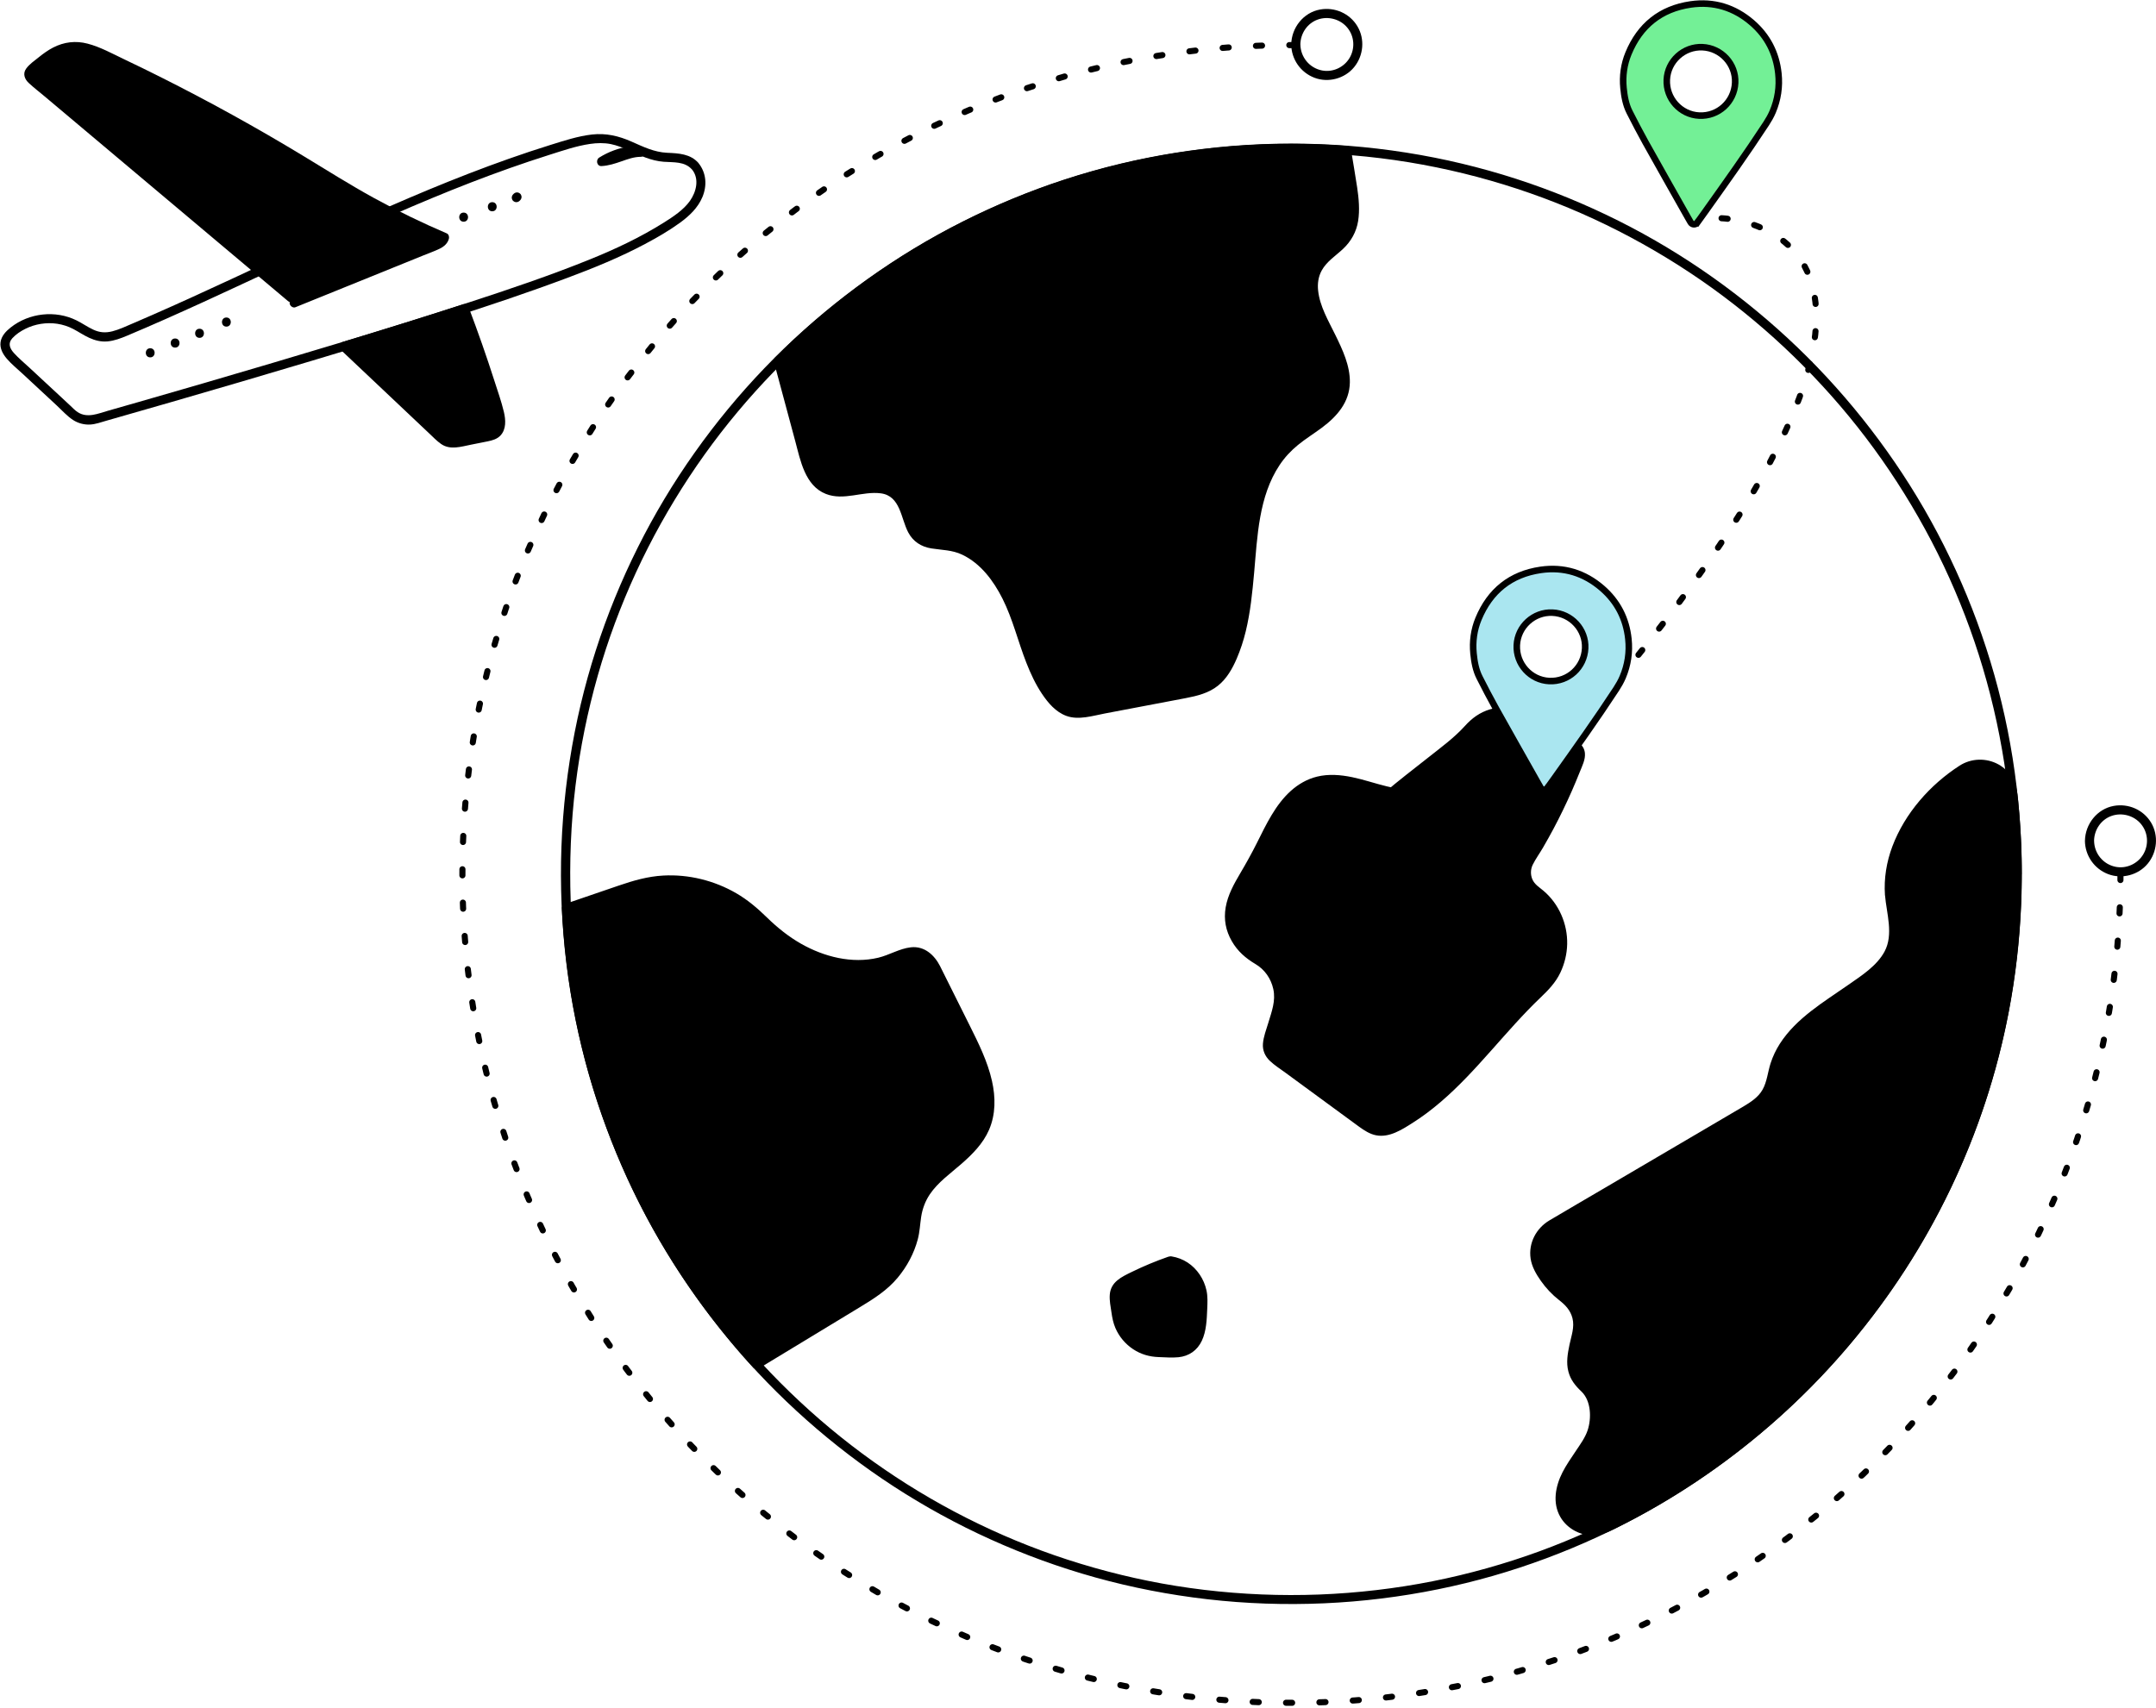 <svg width="790" height="626" viewBox="0 0 790 626" fill="none" xmlns="http://www.w3.org/2000/svg">
<path d="M737.494 320.308C737.494 334.288 736.424 348.278 734.224 362.088C732.024 375.898 728.854 388.998 724.614 402.048C720.484 414.788 715.374 427.198 709.334 439.158C703.324 451.068 696.404 462.518 688.674 473.398C681.034 484.148 672.574 494.308 663.414 503.798C654.264 513.278 644.414 522.108 633.954 530.118C623.384 538.218 612.194 545.528 600.534 551.958C588.874 558.388 576.664 563.958 564.124 568.548C551.584 573.138 538.234 576.898 524.904 579.548C511.574 582.198 497.344 583.878 483.414 584.408C469.324 584.938 455.194 584.368 441.194 582.688C427.194 581.008 414.124 578.328 400.954 574.598C387.784 570.868 375.274 566.248 363.014 560.608C350.754 554.968 339.244 548.568 328.124 541.248C317.004 533.928 306.524 525.848 296.674 516.988C286.824 508.128 277.674 498.598 269.264 488.408C260.854 478.218 253.214 467.388 246.414 456.058C239.564 444.648 233.564 432.708 228.524 420.388C223.384 407.808 219.224 394.838 216.074 381.618C212.924 368.398 210.754 354.538 209.704 340.778C208.654 327.018 208.664 312.398 209.824 298.258C210.954 284.528 213.164 270.888 216.424 257.498C219.684 244.108 223.844 231.468 229.024 218.978C234.144 206.638 240.234 194.688 247.174 183.268C254.114 171.848 261.734 161.188 270.204 151.048C278.674 140.908 287.974 131.318 297.894 122.518C307.764 113.748 318.294 105.738 329.364 98.538C340.434 91.338 352.244 84.868 364.374 79.368C376.504 73.868 389.304 69.238 402.254 65.628C415.514 61.938 429.064 59.278 442.734 57.718C456.754 56.118 470.894 55.628 484.984 56.248C498.904 56.858 512.754 58.548 526.404 61.348C539.704 64.068 552.804 67.828 565.524 72.558C578.034 77.218 590.174 82.838 601.824 89.348C613.374 95.798 624.454 103.098 634.904 111.208C645.394 119.338 655.264 128.258 664.424 137.858C673.534 147.398 681.934 157.608 689.514 168.408C697.094 179.208 704.034 190.828 709.984 202.768C715.954 214.768 720.994 227.208 725.064 239.978C729.214 252.998 732.334 266.348 734.424 279.848C736.484 293.218 737.474 306.748 737.484 320.278C737.484 322.428 740.824 322.428 740.824 320.278C740.824 306.048 739.694 291.828 737.454 277.778C735.284 264.128 732.044 250.638 727.764 237.488C723.484 224.338 718.374 212.008 712.274 199.888C706.224 187.878 699.254 176.328 691.444 165.368C683.664 154.438 675.074 144.078 665.754 134.418C656.474 124.808 646.474 115.908 635.874 107.768C625.274 99.628 613.954 92.208 602.194 85.728C590.294 79.178 577.894 73.538 565.144 68.858C552.394 64.178 539.044 60.438 525.604 57.768C511.754 55.028 497.674 53.368 483.564 52.828C469.304 52.278 454.994 52.858 440.824 54.578C427.044 56.248 413.394 58.958 400.034 62.748C386.674 66.538 374.024 71.238 361.594 76.938C349.344 82.558 337.524 89.108 326.264 96.528C315.054 103.908 304.384 112.138 294.394 121.108C284.484 130.008 275.234 139.648 266.754 149.918C258.274 160.188 250.404 171.288 243.484 182.818C236.514 194.438 230.454 206.588 225.324 219.128C220.194 231.668 215.934 244.888 212.774 258.218C209.614 271.548 207.404 285.668 206.334 299.608C205.234 313.868 205.284 328.218 206.454 342.468C207.624 356.718 209.844 370.318 213.164 383.938C216.394 397.188 220.654 410.178 225.894 422.768C231.094 435.278 237.214 447.388 244.254 458.968C251.234 470.458 259.084 481.418 267.694 491.738C276.224 501.968 285.524 511.558 295.494 520.398C305.534 529.308 316.244 537.488 327.504 544.808C338.804 552.158 350.664 558.648 362.954 564.198C375.364 569.808 388.204 574.488 401.324 578.138C414.764 581.878 428.494 584.528 442.354 586.128C456.544 587.768 470.854 588.258 485.124 587.628C499.164 587.008 513.154 585.288 526.924 582.488C540.694 579.688 553.654 575.948 566.534 571.148C579.414 566.348 591.624 560.698 603.474 554.078C615.184 547.538 626.374 540.108 636.974 531.898C647.574 523.688 657.514 514.728 666.754 505.048C675.994 495.368 684.554 484.938 692.274 473.958C700.014 462.958 706.924 451.358 712.914 439.308C718.984 427.108 724.124 414.428 728.254 401.448C732.384 388.468 735.584 374.858 737.664 361.238C739.744 347.618 740.784 333.978 740.794 320.258C740.794 318.108 737.454 318.108 737.454 320.258L737.494 320.308Z" fill="black"/>
<path d="M776.984 320.308C776.984 488.078 640.974 624.088 473.204 624.088C305.434 624.088 169.434 488.078 169.434 320.308C169.434 152.538 305.434 16.528 473.204 16.528" stroke="black" stroke-width="2.23" stroke-miterlimit="10" stroke-linecap="round" stroke-dasharray="2.23 10"/>
<path d="M285.194 132.198C288.184 143.318 291.174 154.438 294.174 165.558C295.584 170.808 297.464 176.648 302.324 179.078C310.224 183.028 321.284 175.558 328.004 181.288C332.884 185.448 331.934 194.188 337.234 197.788C340.144 199.768 343.974 199.468 347.454 199.998C358.864 201.728 366.634 212.548 370.904 223.268C375.174 233.988 377.474 245.758 384.364 255.008C386.404 257.748 389.004 260.318 392.334 261.098C394.784 261.668 397.344 261.208 399.824 260.738C411.024 258.618 422.224 256.488 433.424 254.368C437.284 253.638 441.274 252.848 444.494 250.588C447.594 248.418 449.664 245.068 451.244 241.628C462.854 216.308 452.474 181.248 473.344 162.798C479.904 156.998 489.244 153.308 492.114 145.038C497.624 129.118 474.224 111.518 483.404 97.388C486.004 93.378 490.694 91.128 493.444 87.228C497.454 81.548 496.494 73.868 495.364 67.008C494.714 63.038 494.054 59.068 493.404 55.098C486.744 54.598 480.014 54.338 473.224 54.338C399.804 54.338 333.334 84.088 285.204 132.188L285.194 132.198Z" fill="black"/>
<path d="M283.584 132.648C286.194 142.338 288.794 152.028 291.404 161.718C293.294 168.758 294.954 178.008 302.614 181.028C309.214 183.628 316.024 179.938 322.734 180.808C329.954 181.738 330.064 189.958 332.794 195.128C334.564 198.478 337.554 200.408 341.274 200.998C345.144 201.608 348.914 201.558 352.534 203.278C359.324 206.488 364.034 212.858 367.334 219.408C371.094 226.888 373.024 235.138 376.074 242.908C377.634 246.878 379.434 250.768 381.814 254.318C384.074 257.668 386.844 260.958 390.754 262.388C395.224 264.018 400.404 262.338 404.884 261.488C409.834 260.548 414.784 259.608 419.734 258.668C424.684 257.728 429.564 256.818 434.474 255.868C438.674 255.058 442.904 254.028 446.304 251.298C449.484 248.758 451.564 245.088 453.154 241.398C454.544 238.158 455.634 234.818 456.464 231.398C458.174 224.348 458.894 217.088 459.544 209.868C460.724 196.598 461.224 181.928 468.854 170.468C470.704 167.678 472.994 165.218 475.584 163.098C478.384 160.808 481.474 158.908 484.374 156.748C489.914 152.618 494.504 147.398 494.614 140.138C494.704 134.008 491.944 128.178 489.314 122.798C486.684 117.418 483.604 112.278 482.984 106.478C482.714 103.928 483.064 101.368 484.314 99.108C486.134 95.818 489.414 93.758 492.104 91.238C495.054 88.468 497.004 85.018 497.644 81.008C498.284 76.998 497.894 72.708 497.274 68.598C496.574 63.948 495.764 59.318 495.004 54.688C494.884 53.938 494.074 53.508 493.394 53.458C476.994 52.238 460.494 52.498 444.144 54.268C429.234 55.888 414.464 58.728 400.034 62.828C385.904 66.838 372.114 72.028 358.834 78.308C345.554 84.588 333.244 91.708 321.374 99.918C309.504 108.128 298.284 117.268 287.884 127.258C286.584 128.508 285.294 129.778 284.014 131.048C282.494 132.568 284.854 134.928 286.374 133.408C296.474 123.328 307.354 114.038 318.934 105.708C330.514 97.378 342.804 89.958 355.594 83.588C368.574 77.118 382.094 71.738 395.964 67.508C410.034 63.218 424.484 60.078 439.084 58.208C454.804 56.198 470.714 55.588 486.544 56.368C488.824 56.478 491.114 56.628 493.394 56.798L491.784 55.568C492.544 60.208 493.364 64.838 494.054 69.478C494.644 73.398 495.074 77.558 494.164 81.458C493.254 85.358 490.774 88.058 487.754 90.618C485.054 92.898 482.364 95.218 480.894 98.518C478.544 103.798 479.754 109.528 481.844 114.678C484.154 120.358 487.374 125.628 489.494 131.378C491.614 137.128 492.264 142.768 488.824 147.878C484.944 153.648 478.024 156.708 472.814 161.078C462.204 169.998 458.974 183.718 457.444 196.888C455.914 210.058 455.924 225.078 450.874 238.228C449.514 241.768 447.784 245.378 445.014 248.028C441.924 250.978 437.654 251.888 433.594 252.668C423.974 254.518 414.354 256.318 404.734 258.138C402.334 258.598 399.924 259.108 397.504 259.488C395.304 259.828 393.014 259.898 390.984 258.878C387.404 257.088 384.984 253.338 383.054 249.978C378.834 242.628 376.704 234.338 373.864 226.408C371.294 219.248 367.944 212.288 362.674 206.698C360.224 204.108 357.334 201.828 354.084 200.318C350.474 198.638 346.854 198.318 342.954 197.878C341.104 197.668 339.164 197.278 337.694 196.068C336.564 195.128 335.804 193.818 335.224 192.488C333.944 189.578 333.354 186.418 331.864 183.598C330.374 180.778 327.814 178.548 324.624 177.788C321.434 177.028 317.944 177.528 314.664 178.008C311.384 178.488 308.064 179.098 304.894 178.278C301.474 177.398 299.354 174.678 297.944 171.588C296.254 167.898 295.434 163.788 294.384 159.898C293.104 155.128 291.824 150.368 290.534 145.598C289.244 140.828 288.054 136.388 286.814 131.778C286.254 129.708 283.034 130.588 283.594 132.668L283.584 132.648Z" fill="black"/>
<path d="M521.374 290.538C508.384 293.308 494.994 282.758 482.244 286.458C469.734 290.088 465.024 304.778 458.674 316.158C455.434 321.968 451.234 327.598 450.554 334.218C449.814 341.408 454.344 348.288 460.594 351.748C467.114 355.368 470.014 363.218 467.844 370.358C466.964 373.248 466.094 376.148 465.214 379.038C464.614 381.028 464.014 383.198 464.724 385.148C465.374 386.928 466.984 388.158 468.514 389.278C478.454 396.568 488.404 403.858 498.344 411.148C500.514 412.738 502.834 414.388 505.514 414.598C508.034 414.798 510.454 413.698 512.684 412.498C533.824 401.058 547.374 379.068 564.944 362.888C575.704 352.978 574.974 335.598 563.284 326.818C563.064 326.648 562.844 326.488 562.614 326.318C559.204 323.798 558.264 319.098 560.514 315.498C567.594 304.188 573.574 292.188 578.334 279.718C578.844 278.388 579.344 276.948 578.974 275.568C578.504 273.828 576.804 272.748 575.234 271.848L560.194 263.198C552.924 259.008 543.694 260.578 538.234 266.948C532.454 273.688 509.234 289.808 503.414 296.508" fill="black"/>
<path d="M520.934 288.928C512.304 290.688 503.794 286.558 495.494 284.848C491.234 283.968 486.824 283.598 482.554 284.648C478.974 285.528 475.734 287.398 473.004 289.848C467.314 294.958 463.944 302.178 460.584 308.888C458.684 312.678 456.644 316.358 454.484 320.008C452.184 323.898 449.884 328.018 449.114 332.528C448.344 337.038 449.164 341.098 451.324 344.888C453.484 348.678 456.484 351.238 460.064 353.358C463.424 355.348 465.714 358.668 466.554 362.468C467.524 366.818 465.954 370.818 464.714 374.928C463.964 377.408 462.964 379.938 462.764 382.538C462.574 384.948 463.534 387.108 465.254 388.768C466.974 390.428 469.154 391.788 471.104 393.228C473.324 394.858 475.534 396.478 477.754 398.108C482.324 401.458 486.894 404.808 491.464 408.158C493.654 409.758 495.834 411.378 498.024 412.968C499.894 414.318 501.934 415.658 504.244 416.098C509.064 417.028 513.674 414.038 517.574 411.568C521.204 409.278 524.634 406.668 527.894 403.878C534.594 398.148 540.544 391.618 546.394 385.038C552.264 378.448 558.044 371.758 564.434 365.658C567.334 362.888 570.004 360.148 571.744 356.478C573.294 353.198 574.164 349.638 574.244 346.008C574.404 338.618 571.224 331.268 565.564 326.478C564.024 325.168 562.284 324.178 561.464 322.228C560.764 320.548 560.814 318.588 561.614 316.948C562.694 314.758 564.194 312.718 565.414 310.608C566.634 308.498 567.924 306.208 569.114 303.978C571.564 299.378 573.844 294.678 575.944 289.908C576.954 287.598 577.934 285.268 578.864 282.928C579.724 280.768 580.994 278.358 580.734 275.958C580.404 272.928 577.754 271.348 575.354 269.968L569.744 266.738C567.514 265.448 565.274 264.168 563.044 262.878C561.404 261.938 559.794 260.978 558.004 260.318C554.214 258.908 549.924 258.808 546.054 259.948C542.184 261.088 539.314 263.248 536.734 266.108C532.844 270.408 528.004 273.938 523.474 277.528C518.034 281.838 512.494 286.038 507.234 290.558C505.494 292.048 503.744 293.578 502.234 295.308C500.824 296.918 503.174 299.288 504.594 297.668C508.134 293.628 512.644 290.328 516.834 286.998C522.124 282.788 527.494 278.688 532.684 274.358C534.634 272.728 536.584 271.068 538.364 269.258C539.364 268.228 540.264 267.118 541.364 266.178C542.754 264.998 544.404 264.058 546.124 263.448C549.704 262.188 553.574 262.218 557.124 263.548C558.664 264.128 560.094 265.038 561.514 265.858C565.514 268.158 569.514 270.458 573.514 272.768C573.864 272.968 574.214 273.168 574.554 273.368C575.364 273.838 576.234 274.328 576.844 275.058C577.594 275.958 577.484 276.968 577.164 278.028C575.764 282.658 573.574 287.188 571.554 291.578C569.504 296.038 567.284 300.418 564.914 304.718C563.734 306.868 562.504 308.998 561.244 311.098C560.084 313.028 558.604 314.928 557.984 317.128C556.944 320.848 558.294 324.968 561.304 327.368C564.314 329.768 566.734 332.078 568.484 335.448C571.594 341.428 571.704 348.858 568.784 354.938C567.124 358.378 564.644 360.828 561.934 363.428C558.854 366.378 555.914 369.468 553.034 372.608C541.674 385.018 531.114 398.738 516.874 408.038C515.114 409.188 513.314 410.268 511.454 411.248C509.404 412.328 507.084 413.328 504.724 412.768C502.494 412.238 500.604 410.718 498.794 409.388C496.644 407.808 494.494 406.238 492.344 404.658C487.974 401.458 483.614 398.258 479.244 395.058C477.094 393.478 474.944 391.908 472.794 390.328C470.904 388.938 468.634 387.648 467.084 385.848C465.534 384.048 466.184 381.598 466.824 379.458C467.554 377.018 468.304 374.588 469.034 372.148C470.194 368.308 470.654 364.488 469.514 360.568C468.434 356.858 466.184 353.628 463.074 351.348C461.514 350.198 459.754 349.388 458.284 348.108C456.814 346.828 455.504 345.348 454.484 343.678C452.354 340.188 451.644 336.198 452.574 332.208C453.584 327.868 455.964 324.028 458.224 320.248C462.154 313.638 465.104 306.498 469.144 299.958C472.854 293.948 477.964 288.498 485.304 287.488C493.604 286.348 501.724 290.308 509.704 291.888C513.724 292.688 517.784 292.958 521.824 292.138C523.934 291.708 523.034 288.488 520.934 288.918V288.928Z" fill="black"/>
<path d="M343.034 354.958C342.604 354.098 342.134 353.268 341.554 352.498C336.694 346.108 331.164 349.488 326.074 351.438C313.524 356.238 298.974 352.198 288.054 344.378C284.774 342.028 281.764 339.388 278.934 336.538C266.304 323.808 247.654 319.168 230.694 324.978C222.984 327.618 215.264 330.258 207.554 332.898C210.554 397.258 236.434 455.638 277.234 500.098C290.994 491.748 304.754 483.398 318.514 475.048C328.284 469.118 334.964 458.928 335.704 447.518C335.984 443.148 337.684 438.568 340.444 435.308C346.884 427.688 356.714 422.738 360.794 413.628C365.834 402.388 360.254 389.478 354.754 378.448C350.844 370.618 346.944 362.788 343.034 354.958Z" fill="black"/>
<path d="M344.474 354.118C342.354 349.958 338.674 346.638 333.744 347.198C329.564 347.668 325.874 350.038 321.814 351.008C312.194 353.308 301.944 350.678 293.504 345.878C288.934 343.278 284.824 339.968 281.064 336.298C277.604 332.918 274.004 329.828 269.794 327.388C261.744 322.718 252.334 320.388 243.034 320.898C237.334 321.208 232.074 322.738 226.704 324.578C220.174 326.818 213.634 329.048 207.104 331.288C206.434 331.518 205.844 332.138 205.874 332.898C207.044 357.608 211.574 382.138 219.464 405.588C227.354 429.038 237.844 450.028 251.274 469.908C258.744 480.958 267.034 491.448 276.044 501.278C276.534 501.818 277.454 501.908 278.064 501.538C290.404 494.048 302.744 486.558 315.094 479.078C320.204 475.978 325.104 472.908 328.964 468.248C332.364 464.148 334.924 459.378 336.294 454.218C337.014 451.488 337.114 448.748 337.534 445.978C337.984 443.048 339.044 440.188 340.704 437.728C343.664 433.328 348.314 430.038 352.264 426.588C356.324 423.038 360.234 419.108 362.404 414.088C364.864 408.398 364.824 402.138 363.474 396.158C361.864 389.008 358.554 382.358 355.304 375.838C351.694 368.598 348.084 361.358 344.474 354.128C343.514 352.208 340.634 353.898 341.594 355.818C344.764 362.168 347.934 368.518 351.104 374.868C353.964 380.598 356.954 386.298 358.964 392.388C360.824 398.018 361.924 404.138 360.344 409.978C358.924 415.218 355.374 419.278 351.444 422.858C347.514 426.438 343.264 429.598 339.754 433.578C337.874 435.708 336.464 438.098 335.464 440.758C334.464 443.418 334.224 446.188 333.904 449.028C332.704 459.768 325.864 468.648 316.824 474.138C303.344 482.318 289.874 490.488 276.394 498.668L278.414 498.928C262.514 481.578 248.934 462.148 238.144 441.238C227.224 420.068 219.224 397.418 214.394 374.098C211.584 360.528 209.874 346.758 209.214 332.918L207.984 334.528C213.654 332.588 219.324 330.648 224.984 328.708C229.794 327.058 234.554 325.258 239.614 324.578C248.504 323.378 257.734 324.968 265.734 329.018C269.824 331.088 273.584 333.738 276.894 336.908C280.674 340.538 284.464 344.078 288.854 346.978C296.784 352.208 306.384 355.558 315.964 355.168C318.614 355.058 321.284 354.668 323.844 353.948C326.124 353.308 328.254 352.308 330.464 351.488C332.264 350.818 334.274 350.168 336.204 350.628C338.804 351.238 340.434 353.588 341.584 355.828C342.564 357.748 345.444 356.058 344.464 354.138L344.474 354.118Z" fill="black"/>
<path d="M692.364 328.038C692.884 334.808 695.194 341.868 692.654 348.158C691.194 351.778 688.284 354.608 685.264 357.078C672.444 367.518 654.904 374.948 650.204 390.798C649.224 394.098 648.864 397.668 647.064 400.608C645.144 403.728 641.864 405.698 638.704 407.558C615.264 421.328 591.814 435.098 568.374 448.868C562.994 452.028 560.794 458.828 563.554 464.428C565.774 468.918 569.084 472.878 573.124 475.828C577.164 478.778 579.014 483.738 577.804 488.528C577.124 491.218 576.544 493.938 576.074 496.668C575.314 501.038 576.774 505.638 580.204 508.438C584.534 511.978 585.504 520.948 582.464 526.778C578.404 534.558 570.934 541.528 571.694 550.268C571.724 550.598 571.764 550.918 571.814 551.228C573.034 559.038 581.744 563.308 588.854 559.868C677.804 516.848 739.164 425.748 739.164 320.308C739.164 310.338 738.614 300.498 737.544 290.818C736.534 281.708 726.164 277.068 718.614 282.258C716.244 283.888 713.944 285.638 711.744 287.518C699.944 297.628 691.184 312.548 692.364 328.048V328.038Z" fill="black"/>
<path d="M690.694 328.038C691.244 334.718 693.924 342.458 690.524 348.768C687.704 354.018 682.064 357.598 677.294 360.928C668.294 367.218 658.204 373.118 652.144 382.578C650.724 384.788 649.594 387.188 648.784 389.688C647.744 392.888 647.494 396.428 645.824 399.388C644.264 402.148 641.524 403.918 638.864 405.508C635.534 407.498 632.184 409.438 628.844 411.398C615.264 419.378 601.684 427.348 588.104 435.328C581.314 439.318 574.504 443.268 567.734 447.288C562.874 450.178 560.014 455.598 560.844 461.258C561.284 464.258 562.874 466.998 564.594 469.438C566.474 472.108 568.714 474.498 571.284 476.498C573.584 478.288 575.424 480.198 576.174 483.108C577.024 486.398 575.754 489.628 575.094 492.838C574.434 496.048 573.814 499.348 574.684 502.678C575.474 505.718 577.214 507.868 579.444 509.978C583.034 513.378 583.194 519.778 581.754 524.168C580.844 526.918 579.004 529.418 577.404 531.808C575.704 534.358 573.934 536.878 572.534 539.608C569.954 544.658 568.764 550.798 571.734 555.968C574.274 560.398 579.444 563.078 584.524 562.688C587.364 562.468 589.744 561.278 592.264 560.028C594.784 558.778 597.364 557.438 599.884 556.088C609.804 550.748 619.394 544.778 628.554 538.218C646.834 525.148 663.474 509.828 677.944 492.638C692.414 475.448 704.844 456.318 714.594 435.978C724.534 415.248 731.804 393.248 736.094 370.658C740.934 345.178 742.084 318.998 739.464 293.188C739.184 290.388 738.884 287.708 737.444 285.228C736.224 283.128 734.404 281.348 732.284 280.168C727.844 277.708 722.314 277.858 718.044 280.608C707.194 287.608 697.984 298.058 693.404 310.198C691.264 315.868 690.264 321.968 690.684 328.028C690.834 330.158 694.174 330.178 694.024 328.028C693.144 315.568 698.714 303.698 706.894 294.568C708.974 292.248 711.224 290.088 713.614 288.088C716.004 286.088 718.674 283.678 721.594 282.498C725.704 280.828 730.504 282.028 733.434 285.328C735.044 287.138 735.724 289.388 735.974 291.748C736.364 295.418 736.684 299.098 736.924 302.778C737.394 309.998 737.574 317.238 737.464 324.478C737.284 336.028 736.384 347.578 734.694 359.008C731.404 381.268 725.294 403.138 716.454 423.828C707.774 444.158 696.524 463.388 683.094 480.938C669.834 498.258 654.384 513.918 637.304 527.478C628.704 534.308 619.654 540.588 610.274 546.288C605.604 549.128 600.844 551.818 596.004 554.368C593.474 555.698 590.924 556.998 588.344 558.238C586.244 559.248 583.904 559.648 581.594 559.178C576.724 558.168 573.364 554.098 573.314 549.128C573.254 543.298 577.094 538.258 580.184 533.638C581.814 531.208 583.544 528.718 584.624 525.988C585.614 523.508 585.994 520.758 585.874 518.098C585.754 515.438 585.184 512.868 583.974 510.548C583.454 509.558 582.794 508.598 582.004 507.808C581.014 506.808 579.944 505.998 579.184 504.778C577.594 502.228 577.274 499.288 577.804 496.368C578.134 494.518 578.514 492.678 578.944 490.858C579.324 489.228 579.774 487.618 579.824 485.928C579.894 483.098 579.034 480.198 577.414 477.878C575.664 475.368 573.054 473.858 570.894 471.748C567.074 467.998 562.884 462.478 564.324 456.808C564.954 454.338 566.474 452.098 568.604 450.678C571.684 448.628 575.014 446.888 578.204 445.018C591.494 437.208 604.794 429.398 618.084 421.598C624.664 417.738 631.234 413.878 637.814 410.008C640.534 408.408 643.354 406.868 645.714 404.738C648.074 402.608 649.564 399.808 650.424 396.698C651.284 393.588 651.764 390.638 653.084 387.788C654.154 385.488 655.524 383.318 657.134 381.348C660.494 377.248 664.644 373.878 668.924 370.778C673.484 367.478 678.234 364.448 682.744 361.098C687.514 357.558 692.594 353.618 694.554 347.768C696.714 341.338 694.554 334.528 694.014 328.028C693.844 325.898 690.494 325.878 690.674 328.028L690.694 328.038Z" fill="black"/>
<path d="M428.464 462.228C423.094 464.098 417.864 466.358 412.824 468.978C411.354 469.748 409.814 470.618 408.994 472.058C408.064 473.688 408.234 475.698 408.464 477.558C408.654 479.108 408.874 480.648 409.104 482.198C410.284 489.808 416.734 495.498 424.434 495.698L428.504 495.808C430.534 495.858 432.634 495.908 434.514 495.118C438.524 493.428 440.134 488.598 440.474 484.268C440.644 482.148 440.624 479.968 440.784 477.838C441.154 472.738 438.994 467.698 434.954 464.568C433.424 463.378 431.604 462.498 428.824 462.088" fill="black"/>
<path d="M428.024 460.618C423.494 462.208 419.044 464.048 414.734 466.158C410.944 468.008 406.994 469.808 406.644 474.528C406.484 476.678 406.954 478.908 407.264 481.028C407.544 483.008 407.914 484.888 408.704 486.728C410.064 489.898 412.344 492.598 415.214 494.498C418.084 496.398 421.214 497.268 424.514 497.378C426.904 497.458 429.404 497.668 431.784 497.438C435.664 497.058 438.724 494.928 440.384 491.378C442.044 487.828 442.184 483.698 442.354 479.678C442.444 477.368 442.574 475.158 442.064 472.878C441.614 470.858 440.774 468.888 439.614 467.168C437.154 463.528 433.604 461.178 429.274 460.478C427.174 460.138 426.264 463.358 428.384 463.698C431.574 464.208 434.184 465.578 436.214 468.138C438.244 470.698 439.234 473.878 439.154 477.078C439.074 480.548 439.154 484.258 438.224 487.628C437.484 490.358 435.954 493.078 433.054 493.858C430.744 494.478 428.144 494.138 425.764 494.068C423.384 493.998 421.244 493.788 419.114 492.838C416.504 491.678 414.264 489.738 412.754 487.308C410.954 484.408 410.584 481.128 410.174 477.798C409.954 476.018 409.574 473.808 410.864 472.338C412.154 470.868 414.314 470.088 416.004 469.248C420.194 467.178 424.514 465.388 428.924 463.838C430.944 463.128 430.074 459.908 428.034 460.618H428.024Z" fill="black"/>
<path d="M473.125 16.278C473.195 21.728 476.545 26.558 481.645 28.498C486.745 30.438 492.744 28.808 496.174 24.618C499.625 20.398 500.195 14.338 497.375 9.618C494.555 4.898 489.064 2.518 483.704 3.488C477.584 4.588 473.225 10.168 473.135 16.278C473.105 18.428 476.445 18.428 476.475 16.278C476.535 12.268 478.995 8.548 482.825 7.178C486.655 5.808 491.115 6.988 493.725 10.188C496.335 13.388 496.545 17.818 494.495 21.258C492.445 24.698 488.365 26.578 484.445 25.828C479.845 24.948 476.544 20.948 476.484 16.278C476.454 14.128 473.115 14.128 473.145 16.278H473.125Z" fill="black"/>
<path d="M763.954 308.158C764.024 313.608 767.374 318.438 772.474 320.378C777.574 322.318 783.574 320.688 787.004 316.498C790.434 312.308 791.024 306.218 788.204 301.498C785.384 296.778 779.894 294.398 774.534 295.368C768.414 296.468 764.054 302.048 763.964 308.158C763.934 310.308 767.274 310.308 767.304 308.158C767.364 304.148 769.824 300.428 773.654 299.058C777.484 297.688 781.944 298.868 784.554 302.068C787.164 305.268 787.374 309.698 785.324 313.138C783.274 316.578 779.194 318.458 775.274 317.708C770.674 316.828 767.374 312.828 767.314 308.158C767.284 306.008 763.944 306.008 763.974 308.158H763.954Z" fill="black"/>
<path d="M255.944 59.748C252.934 56.358 248.674 56.188 244.454 55.998C239.694 55.778 235.694 53.788 231.404 51.898C226.724 49.828 222.084 48.718 216.934 49.298C211.784 49.878 206.604 51.588 201.574 53.158C181.434 59.448 161.824 67.288 142.504 75.738C123.124 84.218 104.034 93.338 84.844 102.258C75.184 106.748 65.494 111.188 55.734 115.468C53.334 116.518 50.924 117.568 48.514 118.598C46.104 119.628 43.704 120.778 41.164 121.428C38.624 122.078 36.454 121.878 34.194 120.828C32.054 119.838 30.134 118.458 28.024 117.418C20.284 113.588 10.634 114.678 3.884 120.048C2.164 121.418 0.524 123.128 0.204 125.398C-0.116 127.668 1.034 129.768 2.494 131.468C4.184 133.438 6.264 135.118 8.164 136.878C10.284 138.848 12.394 140.808 14.514 142.778C16.634 144.748 18.624 146.598 20.684 148.508C22.744 150.418 24.534 152.478 26.784 153.938C28.614 155.128 30.884 155.728 33.064 155.598C35.074 155.478 37.014 154.758 38.934 154.208C46.794 151.968 54.644 149.718 62.484 147.448C79.734 142.468 96.964 137.408 114.154 132.258C130.744 127.288 147.314 122.228 163.804 116.948C178.634 112.208 193.394 107.258 207.974 101.808C217.654 98.198 227.244 94.278 236.364 89.418C240.744 87.088 245.094 84.588 249.114 81.668C252.554 79.168 255.724 76.198 257.384 72.208C259.144 67.988 258.834 63.348 255.924 59.748C254.574 58.078 252.224 60.448 253.564 62.108C256.344 65.548 255.144 70.308 252.814 73.618C250.484 76.928 246.614 79.468 243.084 81.678C234.644 86.968 225.604 91.238 216.384 94.978C201.664 100.948 186.554 106.038 171.454 110.958C156.094 115.968 140.664 120.738 125.204 125.428C108.434 130.508 91.634 135.478 74.814 140.388C66.814 142.718 58.804 145.038 50.784 147.338C47.074 148.398 43.364 149.468 39.654 150.518C35.944 151.568 32.024 153.378 28.454 151.048C27.454 150.398 26.624 149.478 25.754 148.668C24.724 147.708 23.694 146.758 22.674 145.798C20.674 143.948 18.684 142.088 16.684 140.238C14.684 138.388 12.694 136.528 10.694 134.678C8.824 132.948 6.824 131.288 5.114 129.398C3.564 127.688 2.814 125.818 4.534 123.948C5.854 122.498 7.564 121.378 9.314 120.508C12.844 118.738 17.024 118.078 20.934 118.658C23.004 118.968 25.004 119.618 26.864 120.588C28.824 121.618 30.664 122.888 32.684 123.808C34.804 124.778 37.024 125.338 39.374 125.128C41.914 124.898 44.274 123.998 46.604 123.018C55.984 119.078 65.274 114.918 74.534 110.688C93.144 102.178 111.594 93.318 130.234 84.858C148.834 76.418 167.634 68.388 186.894 61.578C191.684 59.888 196.504 58.268 201.354 56.738C206.204 55.208 211.154 53.488 216.214 52.748C218.724 52.378 221.354 52.308 223.854 52.818C226.084 53.278 228.204 54.118 230.274 55.058C234.464 56.948 238.534 58.938 243.184 59.288C246.864 59.568 250.874 59.098 253.564 62.128C254.994 63.738 257.354 61.368 255.924 59.768L255.944 59.748Z" fill="black"/>
<path d="M106.714 109.158C75.164 82.618 43.614 56.078 12.064 29.538C11.264 28.868 10.394 27.998 10.564 26.968C10.674 26.308 11.204 25.808 11.704 25.358C15.994 21.498 20.754 17.428 26.524 17.048C30.784 16.768 34.864 18.578 38.734 20.378C63.484 31.908 87.594 44.798 110.934 58.978C117.504 62.968 124.004 67.058 130.664 70.898C141.074 76.898 151.844 82.278 162.904 86.998C162.614 88.638 160.854 89.508 159.314 90.138C142.144 97.088 124.974 104.048 107.814 110.998" fill="black"/>
<path d="M107.894 107.978C92.564 95.078 77.234 82.188 61.904 69.288C46.574 56.388 31.244 43.498 15.914 30.598C14.984 29.808 14.024 29.038 13.114 28.238C12.914 28.058 12.374 27.698 12.304 27.398C12.214 27.048 12.414 26.978 12.764 26.658C14.234 25.278 15.784 23.938 17.404 22.728C20.674 20.288 24.374 18.398 28.564 18.748C33.214 19.128 37.624 21.688 41.764 23.648C45.904 25.608 50.354 27.758 54.624 29.878C71.754 38.388 88.564 47.548 104.984 57.358C113.424 62.398 121.704 67.688 130.224 72.588C138.744 77.488 146.904 81.658 155.544 85.578C157.704 86.558 159.874 87.518 162.054 88.448L161.284 86.558C160.864 88.268 157.954 88.898 156.564 89.458C154.264 90.388 151.964 91.318 149.664 92.248C144.984 94.138 140.314 96.038 135.634 97.928C126.204 101.748 116.784 105.568 107.354 109.388C106.514 109.728 105.934 110.498 106.184 111.438C106.394 112.238 107.404 112.938 108.234 112.608C123.874 106.278 139.504 99.938 155.144 93.608C157.114 92.808 159.154 92.088 161.074 91.168C162.664 90.398 164.064 89.218 164.494 87.438C164.654 86.798 164.404 85.838 163.724 85.548C154.634 81.658 145.734 77.348 137.064 72.588C128.394 67.828 119.604 62.288 110.934 57.028C93.964 46.748 76.584 37.148 58.844 28.248C54.444 26.038 50.024 23.878 45.584 21.768C41.144 19.658 36.794 17.228 32.104 15.998C27.734 14.848 23.444 15.368 19.444 17.438C17.574 18.408 15.864 19.648 14.224 20.968C12.584 22.288 10.684 23.568 9.534 25.228C8.294 27.008 9.014 28.978 10.474 30.358C12.294 32.068 14.304 33.598 16.214 35.208C20.154 38.528 24.104 41.848 28.044 45.158C35.994 51.848 43.944 58.538 51.894 65.228C67.794 78.608 83.694 91.988 99.594 105.358C101.564 107.018 103.534 108.678 105.514 110.338C107.154 111.718 109.524 109.358 107.874 107.978H107.894Z" fill="black"/>
<path d="M55.044 130.978C57.194 130.978 57.194 127.638 55.044 127.638C52.894 127.638 52.894 130.978 55.044 130.978Z" fill="black"/>
<path d="M64.164 127.398C66.314 127.398 66.314 124.058 64.164 124.058C62.014 124.058 62.014 127.398 64.164 127.398Z" fill="black"/>
<path d="M73.114 123.828C75.264 123.828 75.264 120.488 73.114 120.488C70.964 120.488 70.964 123.828 73.114 123.828Z" fill="black"/>
<path d="M82.954 119.708C85.104 119.708 85.104 116.368 82.954 116.368C80.804 116.368 80.804 119.708 82.954 119.708Z" fill="black"/>
<path d="M169.884 81.258C172.034 81.258 172.034 77.918 169.884 77.918C167.734 77.918 167.734 81.258 169.884 81.258Z" fill="black"/>
<path d="M180.374 77.438C182.524 77.438 182.524 74.098 180.374 74.098C178.224 74.098 178.224 77.438 180.374 77.438Z" fill="black"/>
<path d="M190.374 73.608L190.614 73.368C190.774 73.218 190.894 73.038 190.964 72.828C191.064 72.628 191.114 72.418 191.104 72.188C191.104 71.958 191.064 71.748 190.964 71.548C190.894 71.338 190.784 71.158 190.614 71.008L190.274 70.748C190.014 70.598 189.734 70.518 189.434 70.518L188.994 70.578C188.714 70.658 188.464 70.798 188.254 71.008L188.014 71.248C187.854 71.398 187.734 71.578 187.664 71.788C187.564 71.988 187.514 72.198 187.524 72.428C187.524 72.658 187.564 72.868 187.664 73.068C187.734 73.278 187.844 73.458 188.014 73.608L188.354 73.868C188.614 74.018 188.894 74.098 189.194 74.098L189.634 74.038C189.914 73.958 190.164 73.818 190.374 73.608Z" fill="black"/>
<path d="M230.755 53.648C226.785 54.208 222.955 55.628 219.555 57.758C218.215 58.598 218.675 60.958 220.395 60.868C222.965 60.738 225.375 59.948 227.785 59.108C230.035 58.318 232.325 57.488 234.745 57.478C236.895 57.478 236.895 54.128 234.745 54.138C232.185 54.138 229.745 54.888 227.355 55.728C225.095 56.518 222.805 57.408 220.395 57.528L221.235 60.638C224.415 58.648 227.925 57.388 231.635 56.868C232.525 56.738 233.015 55.598 232.805 54.818C232.545 53.858 231.645 53.528 230.755 53.648Z" fill="black"/>
<path d="M170.144 113.148C156.854 117.468 141.704 122.178 125.954 126.958C137.474 137.848 149.004 148.728 160.524 159.618C161.654 160.688 162.844 161.788 164.344 162.208C165.804 162.618 167.364 162.328 168.844 162.028C172.004 161.398 175.164 160.768 178.324 160.138C179.504 159.898 180.734 159.648 181.694 158.908C184.204 156.988 183.574 153.108 182.674 150.088C178.964 137.628 174.774 125.308 170.154 113.158L170.144 113.148Z" fill="black"/>
<path d="M169.694 111.538C155.014 116.308 140.264 120.868 125.504 125.348C124.334 125.698 123.824 127.248 124.764 128.138C130.944 133.978 137.124 139.818 143.314 145.658C146.434 148.608 149.554 151.558 152.674 154.508C154.234 155.978 155.794 157.458 157.354 158.928C158.724 160.228 160.054 161.618 161.604 162.708C164.934 165.048 168.954 163.698 172.594 162.978C174.644 162.568 176.704 162.168 178.754 161.748C180.424 161.408 182.134 160.928 183.354 159.648C185.554 157.328 185.314 153.858 184.634 150.978C183.724 147.148 182.374 143.368 181.174 139.618C178.274 130.558 175.124 121.588 171.754 112.698C170.994 110.708 167.764 111.568 168.534 113.588C171.304 120.878 173.924 128.228 176.374 135.638C177.604 139.338 178.784 143.058 179.924 146.788C180.754 149.508 182.274 152.868 181.694 155.778C181.444 157.058 180.674 157.768 179.454 158.148C177.574 158.738 175.544 158.978 173.614 159.368C171.874 159.718 170.144 160.068 168.404 160.408C166.664 160.748 165.014 160.988 163.464 159.928C162.024 158.958 160.814 157.578 159.554 156.388C158.114 155.028 156.674 153.668 155.234 152.308C152.354 149.588 149.474 146.868 146.594 144.138C140.114 138.018 133.634 131.888 127.144 125.768L126.404 128.558C141.174 124.078 155.914 119.518 170.594 114.748C172.634 114.088 171.764 110.858 169.704 111.528L169.694 111.538Z" fill="black"/>
<path d="M630.814 79.988C630.814 79.988 741.104 82.918 568.384 277.868" stroke="black" stroke-width="2.23" stroke-miterlimit="10" stroke-linecap="round" stroke-dasharray="2.23 10"/>
<path d="M621.874 81.618C621.274 82.458 620.014 82.388 619.494 81.498C619.094 80.818 618.714 80.148 618.334 79.478C613.194 70.368 608.034 61.278 602.944 52.148C600.914 48.508 599.004 44.798 597.114 41.088C595.704 38.328 595.184 35.298 594.884 32.248C594.454 27.948 595.044 23.608 596.694 19.608C600.914 9.378 608.524 3.228 619.514 1.628C627.944 0.408 635.514 2.748 641.964 8.328C647.624 13.228 650.844 19.488 651.634 26.948C652.154 31.798 651.434 36.478 649.554 40.928C648.904 42.458 648.074 43.898 647.174 45.288C639.984 56.288 632.344 66.978 624.724 77.688C624.024 78.678 622.824 80.348 621.894 81.628L621.874 81.618ZM610.744 29.208C610.414 36.128 615.754 42.038 622.624 42.368C629.604 42.708 635.464 37.358 635.794 30.358C636.124 23.498 630.724 17.608 623.814 17.298C616.954 16.978 611.064 22.348 610.744 29.218V29.208Z" fill="#73F096" stroke="black" stroke-width="2.4" stroke-miterlimit="10"/>
<path d="M566.914 288.858C566.314 289.698 565.054 289.628 564.534 288.738C564.134 288.058 563.754 287.388 563.374 286.718C558.234 277.608 553.074 268.518 547.984 259.388C545.954 255.748 544.044 252.038 542.154 248.328C540.744 245.568 540.224 242.538 539.924 239.488C539.494 235.188 540.084 230.848 541.734 226.848C545.954 216.618 553.564 210.468 564.554 208.868C572.984 207.648 580.554 209.988 587.004 215.568C592.664 220.468 595.884 226.728 596.674 234.188C597.194 239.038 596.474 243.718 594.594 248.168C593.944 249.698 593.114 251.138 592.214 252.528C585.024 263.528 577.384 274.218 569.764 284.928C569.064 285.918 567.864 287.588 566.934 288.868L566.914 288.858ZM555.784 236.448C555.454 243.368 560.794 249.278 567.664 249.608C574.644 249.948 580.504 244.598 580.834 237.598C581.164 230.738 575.764 224.848 568.854 224.538C561.994 224.218 556.104 229.588 555.784 236.458V236.448Z" fill="#AAE6F0" stroke="black" stroke-width="2.4" stroke-miterlimit="10"/>
</svg>
